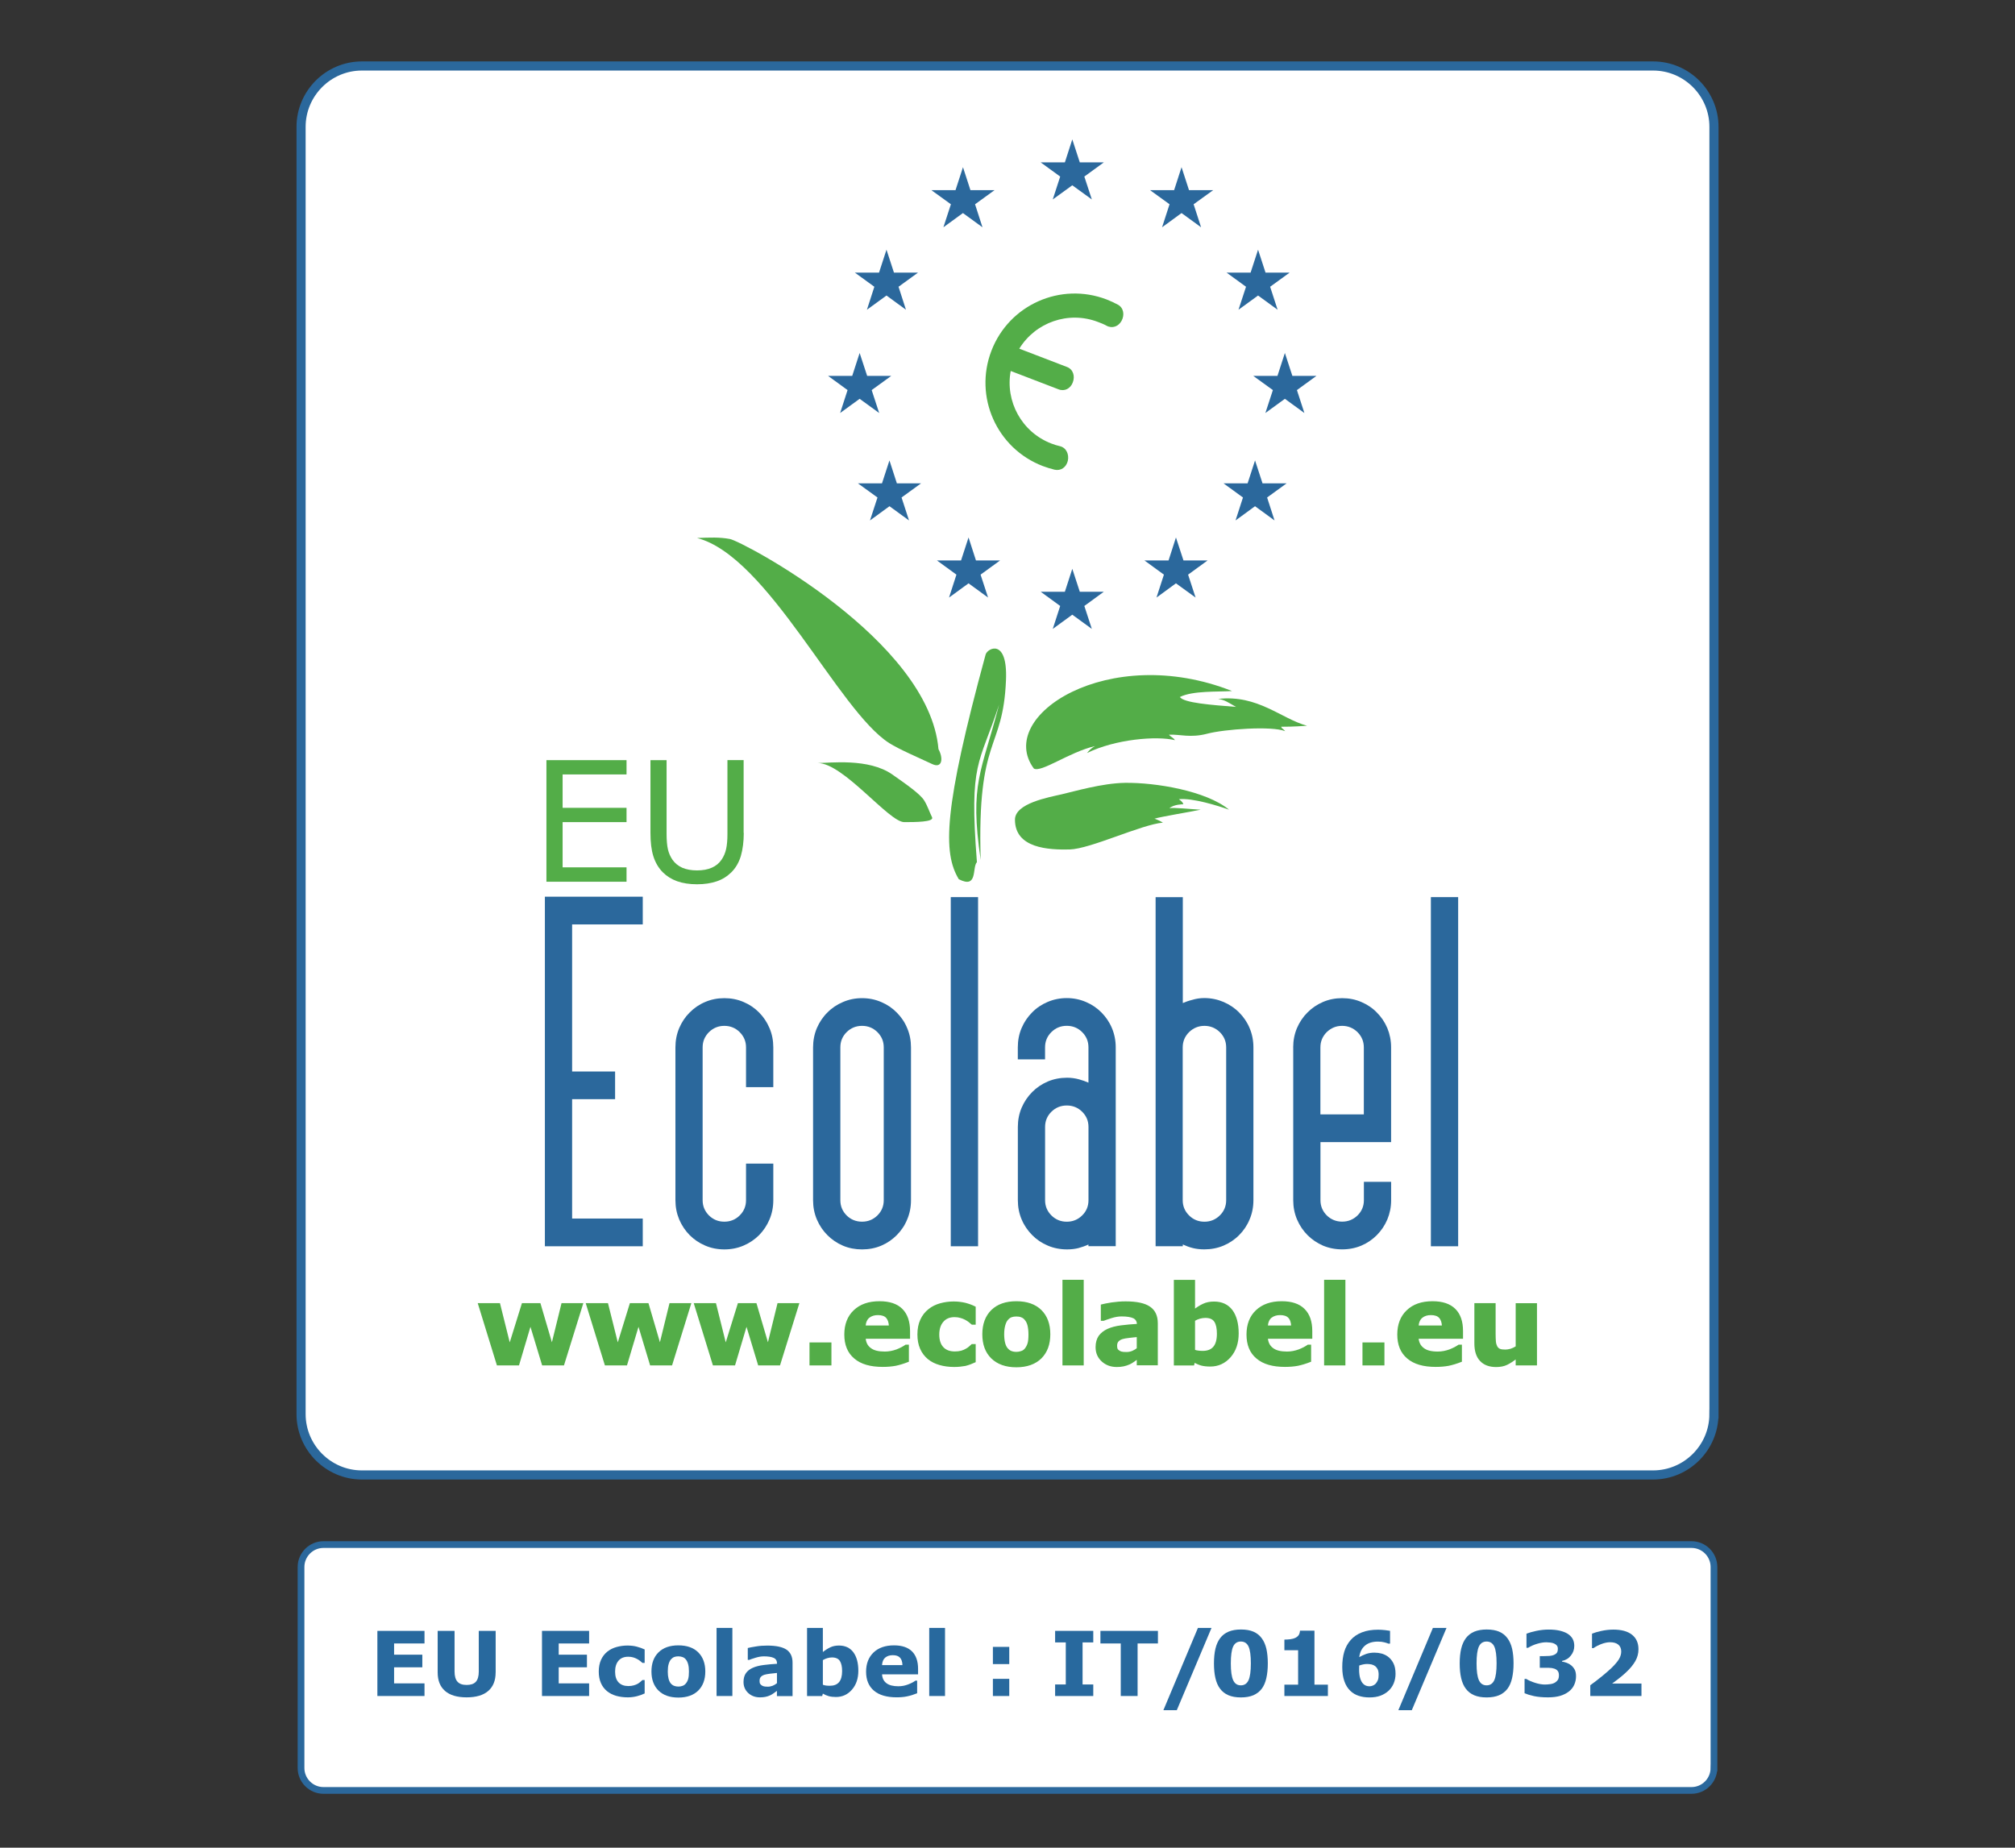 <?xml version="1.0" encoding="utf-8"?>
<!-- Generator: Adobe Illustrator 16.0.0, SVG Export Plug-In . SVG Version: 6.00 Build 0)  -->
<!DOCTYPE svg PUBLIC "-//W3C//DTD SVG 1.1//EN" "http://www.w3.org/Graphics/SVG/1.1/DTD/svg11.dtd">
<svg version="1.1" id="Layer_1" xmlns="http://www.w3.org/2000/svg" xmlns:xlink="http://www.w3.org/1999/xlink" x="0px" y="0px"
	 width="57.25px" height="52.5px" viewBox="0 0 57.25 52.5" enable-background="new 0 0 57.25 52.5" xml:space="preserve">
<rect x="0" y="0" width="57.25" height="52.5" fill="#333333" stroke="none"/>
<path fill="#FFFFFF" stroke="#2B689C" stroke-width="0.191" stroke-miterlimit="10" d="M48.696,50.237
	c0,0.351-0.286,0.637-0.637,0.637H9.19c-0.35,0-0.637-0.286-0.637-0.637v-5.712c0-0.351,0.287-0.637,0.637-0.637H48.06
	c0.351,0,0.637,0.286,0.637,0.637V50.237z"/>
<g>
	<path fill="#FFFFFF" d="M48.696,40.181c0,0.95-0.777,1.729-1.729,1.729H10.282c-0.951,0-1.728-0.778-1.728-1.729V3.604
		c0-0.951,0.777-1.729,1.728-1.729h36.686c0.951,0,1.729,0.777,1.729,1.729V40.181z"/>
	<path fill="none" stroke="#2B689C" stroke-width="0.259" stroke-miterlimit="10" d="M48.696,40.181
		c0,0.95-0.777,1.729-1.729,1.729H10.282c-0.951,0-1.728-0.778-1.728-1.729V3.604c0-0.951,0.777-1.729,1.728-1.729h36.686
		c0.951,0,1.729,0.777,1.729,1.729V40.181z"/>
</g>
<g>
	<path fill="#53AD48" d="M31.762,8.657c-0.102-0.055-0.21-0.104-0.321-0.148c-1.307-0.501-2.772,0.151-3.273,1.458
		c-0.502,1.306,0.151,2.774,1.458,3.275c0.111,0.042,0.223,0.076,0.335,0.104c0.183,0.041,0.334-0.07,0.378-0.253
		c0.04-0.182-0.042-0.372-0.224-0.415c-0.083-0.019-0.163-0.044-0.243-0.075c-0.846-0.324-1.316-1.203-1.156-2.062l1.358,0.521
		c0.174,0.068,0.341-0.021,0.406-0.196c0.068-0.176,0.012-0.371-0.163-0.438l-1.357-0.521c0.457-0.745,1.393-1.083,2.238-0.758
		c0.081,0.03,0.164,0.063,0.238,0.104c0.163,0.091,0.343,0.024,0.431-0.139C31.956,8.947,31.925,8.747,31.762,8.657"/>
	<g>
		<polygon fill="#2B689C" points="30.466,3.961 30.255,4.614 29.568,4.614 30.122,5.017 29.911,5.667 30.466,5.265 31.021,5.667 
			30.808,5.017 31.362,4.614 30.679,4.614 		"/>
		<polygon fill="#2B689C" points="33.57,4.751 33.359,5.403 32.675,5.403 33.229,5.804 33.017,6.458 33.57,6.054 34.125,6.458 
			33.913,5.804 34.469,5.403 33.782,5.403 		"/>
		<polygon fill="#2B689C" points="35.402,8.148 35.188,8.801 35.744,8.397 36.299,8.801 36.087,8.148 36.641,7.746 35.956,7.746 
			35.744,7.095 35.532,7.746 34.849,7.746 		"/>
		<polygon fill="#2B689C" points="26.804,6.458 27.359,6.054 27.914,6.458 27.703,5.804 28.257,5.403 27.572,5.403 27.36,4.751 
			27.148,5.403 26.462,5.403 27.017,5.804 		"/>
		<polygon fill="#2B689C" points="24.842,8.148 24.631,8.801 25.187,8.397 25.74,8.801 25.529,8.148 26.083,7.746 25.399,7.746 
			25.187,7.095 24.975,7.746 24.288,7.746 		"/>
		<polygon fill="#2B689C" points="37.402,10.681 36.719,10.681 36.506,10.03 36.295,10.681 35.608,10.681 36.165,11.084 
			35.952,11.735 36.506,11.332 37.06,11.735 36.848,11.084 		"/>
		<polygon fill="#2B689C" points="35.871,13.734 35.658,13.083 35.447,13.734 34.763,13.734 35.315,14.136 35.104,14.788 
			35.658,14.384 36.212,14.788 36.001,14.136 36.555,13.734 		"/>
		<polygon fill="#2B689C" points="33.625,15.925 33.411,15.272 33.201,15.925 32.516,15.925 33.069,16.328 32.858,16.979 
			33.411,16.575 33.969,16.979 33.756,16.328 34.31,15.925 		"/>
		<polygon fill="#2B689C" points="25.482,13.734 25.271,13.083 25.059,13.734 24.375,13.734 24.931,14.136 24.718,14.788 
			25.272,14.384 25.827,14.788 25.615,14.136 26.169,13.734 		"/>
		<polygon fill="#2B689C" points="27.729,15.925 27.518,15.272 27.305,15.925 26.621,15.925 27.174,16.328 26.964,16.979 
			27.518,16.575 28.073,16.979 27.86,16.328 28.414,15.925 		"/>
		<polygon fill="#2B689C" points="24.424,11.332 24.979,11.735 24.766,11.084 25.322,10.681 24.638,10.681 24.424,10.03 
			24.213,10.681 23.528,10.681 24.081,11.084 23.87,11.735 		"/>
		<polygon fill="#2B689C" points="30.679,16.814 30.466,16.163 30.255,16.814 29.568,16.814 30.122,17.218 29.911,17.87 
			30.466,17.466 31.021,17.87 30.808,17.218 31.362,16.814 		"/>
	</g>
	<path fill="#53AD48" d="M28.582,19.325c-0.084,2.038-0.825,1.551-0.719,5.108c-0.322-2.182,0.023-2.481,0.523-4.41
		c-0.566,1.73-0.853,1.6-0.63,4.474c-0.142,0.154,0.034,0.768-0.515,0.485c-0.454-0.752-0.437-1.981,0.761-6.379
		C28.046,18.42,28.633,18.112,28.582,19.325"/>
	<path fill="#53AD48" d="M23.234,21.681c0.344,0,1.445-0.145,2.116,0.324c0.424,0.296,0.792,0.558,0.905,0.735
		c0.098,0.156,0.155,0.34,0.226,0.48c0.072,0.14-0.491,0.14-0.791,0.14C25.253,23.359,23.962,21.681,23.234,21.681"/>
	<path fill="#53AD48" d="M26.664,21.287c0.14,0.253,0.113,0.563-0.184,0.421c-0.371-0.175-0.947-0.421-1.214-0.593
		c-1.444-0.913-3.443-5.306-5.461-5.828c0.367-0.015,0.634-0.027,0.932,0.028C21.097,15.383,26.396,18.181,26.664,21.287"/>
	<path fill="#53AD48" d="M29.373,21.837c-1.101-1.495,2.131-3.585,5.631-2.202c-0.395,0.028-1.114-0.015-1.482,0.17
		c0.113,0.168,0.89,0.225,1.596,0.281c-0.226-0.126-0.31-0.197-0.508-0.227c1.128-0.126,1.79,0.563,2.526,0.763
		c-0.38,0.028-0.635,0.028-0.736,0.028c0.017,0.056,0.044,0.042,0.115,0.126c-0.382-0.155-1.735-0.056-2.217,0.072
		c-0.479,0.126-0.775,0.013-1.085,0.027c0.056,0.07,0.125,0.085,0.169,0.156c-0.523-0.126-1.693-0.029-2.499,0.366
		c0.069-0.085,0.143-0.153,0.227-0.197C30.375,21.371,29.583,21.963,29.373,21.837"/>
	<path fill="#53AD48" d="M28.837,23.29c0-0.466,0.96-0.635,1.326-0.72c0.366-0.084,1.143-0.314,1.793-0.326
		c0.876-0.013,2.314,0.227,2.964,0.763c-0.311-0.112-1.044-0.34-1.426-0.298c0.099,0.073,0.113,0.1,0.127,0.143
		c0,0-0.269,0-0.396,0.113c0.099-0.028,0.65,0.03,0.889,0.042c-0.27,0.057-1.13,0.198-1.313,0.255c0.114,0.041,0.17,0.07,0.24,0.112
		c-0.622,0.056-2.06,0.748-2.652,0.763C29.797,24.149,28.837,24.108,28.837,23.29"/>
	<polygon fill="#53AD48" points="16.539,37.054 16.005,38.771 15.422,38.771 15.071,37.612 14.727,38.771 14.137,38.771 
		13.608,37.054 14.185,37.054 14.48,38.237 14.848,37.054 15.335,37.054 15.683,38.237 15.974,37.054 	"/>
	<polygon fill="none" stroke="#53AD48" stroke-width="0.051" points="16.539,37.054 16.005,38.771 15.422,38.771 15.071,37.612 
		14.727,38.771 14.137,38.771 13.608,37.054 14.185,37.054 14.48,38.237 14.848,37.054 15.335,37.054 15.683,38.237 15.974,37.054 	
		"/>
	<polygon fill="#53AD48" points="19.608,37.054 19.076,38.771 18.49,38.771 18.141,37.612 17.795,38.771 17.205,38.771 
		16.676,37.054 17.254,37.054 17.55,38.237 17.915,37.054 18.405,37.054 18.752,38.237 19.042,37.054 	"/>
	<polygon fill="none" stroke="#53AD48" stroke-width="0.051" points="19.608,37.054 19.076,38.771 18.49,38.771 18.141,37.612 
		17.795,38.771 17.205,38.771 16.676,37.054 17.254,37.054 17.55,38.237 17.915,37.054 18.405,37.054 18.752,38.237 19.042,37.054 	
		"/>
	<polygon fill="#53AD48" points="22.677,37.054 22.143,38.771 21.56,38.771 21.21,37.612 20.865,38.771 20.274,38.771 
		19.745,37.054 20.322,37.054 20.617,38.237 20.984,37.054 21.473,37.054 21.821,38.237 22.111,37.054 	"/>
	<polygon fill="none" stroke="#53AD48" stroke-width="0.051" points="22.677,37.054 22.143,38.771 21.56,38.771 21.21,37.612 
		20.865,38.771 20.274,38.771 19.745,37.054 20.322,37.054 20.617,38.237 20.984,37.054 21.473,37.054 21.821,38.237 22.111,37.054 
			"/>
	<rect x="23.025" y="38.17" fill="#53AD48" width="0.572" height="0.602"/>
	<rect x="23.025" y="38.17" fill="none" stroke="#53AD48" stroke-width="0.051" width="0.572" height="0.602"/>
	<path fill="#53AD48" d="M25.83,38.014h-1.261c0.008,0.135,0.059,0.237,0.153,0.307c0.094,0.075,0.233,0.108,0.415,0.108
		c0.118,0,0.232-0.022,0.342-0.062c0.107-0.042,0.194-0.088,0.257-0.133h0.062v0.441c-0.125,0.049-0.241,0.085-0.352,0.108
		c-0.111,0.021-0.232,0.031-0.366,0.031c-0.345,0-0.61-0.075-0.792-0.232c-0.183-0.153-0.274-0.374-0.274-0.662
		c0-0.281,0.086-0.508,0.259-0.671c0.175-0.168,0.413-0.25,0.716-0.25c0.28,0,0.491,0.07,0.631,0.211
		c0.14,0.14,0.211,0.345,0.211,0.611V38.014L25.83,38.014z M25.281,37.689c-0.003-0.115-0.032-0.2-0.086-0.261
		c-0.054-0.057-0.137-0.086-0.251-0.086c-0.106,0-0.193,0.027-0.263,0.083c-0.066,0.054-0.106,0.144-0.114,0.264H25.281z"/>
	<path fill="none" stroke="#53AD48" stroke-width="0.051" d="M25.83,38.014h-1.261c0.008,0.135,0.059,0.237,0.153,0.307
		c0.094,0.075,0.233,0.108,0.415,0.108c0.118,0,0.232-0.022,0.342-0.062c0.107-0.042,0.194-0.088,0.257-0.133h0.062v0.441
		c-0.125,0.049-0.241,0.085-0.352,0.108c-0.111,0.021-0.232,0.031-0.366,0.031c-0.345,0-0.61-0.075-0.792-0.232
		c-0.183-0.153-0.274-0.374-0.274-0.662c0-0.281,0.086-0.508,0.259-0.671c0.175-0.168,0.413-0.25,0.716-0.25
		c0.28,0,0.491,0.07,0.631,0.211c0.14,0.14,0.211,0.345,0.211,0.611V38.014L25.83,38.014z M25.281,37.689
		c-0.003-0.115-0.032-0.2-0.086-0.261c-0.054-0.057-0.137-0.086-0.251-0.086c-0.106,0-0.193,0.027-0.263,0.083
		c-0.066,0.054-0.106,0.144-0.114,0.264H25.281z"/>
	<path fill="#53AD48" d="M27.112,38.816c-0.149,0-0.287-0.018-0.41-0.054c-0.125-0.035-0.233-0.089-0.324-0.164
		c-0.09-0.074-0.161-0.169-0.211-0.28c-0.051-0.114-0.076-0.248-0.076-0.398c0-0.161,0.027-0.299,0.081-0.415
		c0.053-0.114,0.128-0.212,0.226-0.288c0.091-0.074,0.198-0.126,0.319-0.16c0.123-0.034,0.249-0.051,0.378-0.051
		c0.117,0,0.226,0.014,0.325,0.037c0.1,0.026,0.192,0.059,0.276,0.102v0.469H27.62c-0.022-0.019-0.047-0.039-0.078-0.065
		c-0.029-0.023-0.067-0.049-0.11-0.071c-0.043-0.022-0.088-0.041-0.139-0.054c-0.049-0.015-0.106-0.024-0.173-0.024
		c-0.147,0-0.259,0.049-0.338,0.143c-0.08,0.092-0.121,0.22-0.121,0.379c0,0.164,0.043,0.29,0.124,0.375
		c0.08,0.086,0.195,0.129,0.344,0.129c0.069,0,0.13-0.007,0.187-0.022c0.054-0.017,0.1-0.035,0.137-0.058
		c0.034-0.018,0.066-0.04,0.091-0.062c0.028-0.023,0.053-0.045,0.075-0.067h0.077v0.472c-0.086,0.04-0.177,0.074-0.271,0.098
		C27.332,38.804,27.227,38.816,27.112,38.816"/>
	<path fill="none" stroke="#53AD48" stroke-width="0.051" d="M27.112,38.816c-0.149,0-0.287-0.018-0.41-0.054
		c-0.125-0.035-0.233-0.089-0.324-0.164c-0.09-0.074-0.161-0.169-0.211-0.28c-0.051-0.114-0.076-0.248-0.076-0.398
		c0-0.161,0.027-0.299,0.081-0.415c0.053-0.114,0.128-0.212,0.226-0.288c0.091-0.074,0.198-0.126,0.319-0.16
		c0.123-0.034,0.249-0.051,0.378-0.051c0.117,0,0.226,0.014,0.325,0.037c0.1,0.026,0.192,0.059,0.276,0.102v0.469H27.62
		c-0.022-0.019-0.047-0.039-0.078-0.065c-0.029-0.023-0.067-0.049-0.11-0.071c-0.043-0.022-0.088-0.041-0.139-0.054
		c-0.049-0.015-0.106-0.024-0.173-0.024c-0.147,0-0.259,0.049-0.338,0.143c-0.08,0.092-0.121,0.22-0.121,0.379
		c0,0.164,0.043,0.29,0.124,0.375c0.08,0.086,0.195,0.129,0.344,0.129c0.069,0,0.13-0.007,0.187-0.022
		c0.054-0.017,0.1-0.035,0.137-0.058c0.034-0.018,0.066-0.04,0.091-0.062c0.028-0.023,0.053-0.045,0.075-0.067h0.077v0.472
		c-0.086,0.04-0.177,0.074-0.271,0.098C27.332,38.804,27.227,38.816,27.112,38.816z"/>
	<path fill="#53AD48" d="M29.816,37.912c0,0.283-0.083,0.505-0.246,0.668c-0.165,0.161-0.396,0.245-0.694,0.245
		s-0.53-0.085-0.694-0.245c-0.166-0.163-0.247-0.385-0.247-0.668c0-0.284,0.083-0.507,0.249-0.671
		c0.165-0.161,0.396-0.242,0.692-0.242c0.298,0,0.53,0.081,0.696,0.245C29.735,37.407,29.816,37.63,29.816,37.912 M29.14,38.331
		c0.035-0.046,0.062-0.096,0.081-0.16c0.018-0.063,0.025-0.147,0.025-0.256c0-0.103-0.011-0.187-0.027-0.255
		s-0.044-0.123-0.077-0.163c-0.03-0.042-0.071-0.073-0.116-0.089c-0.046-0.02-0.097-0.026-0.149-0.026
		c-0.054,0-0.101,0.007-0.141,0.021c-0.043,0.015-0.082,0.042-0.119,0.086c-0.035,0.039-0.061,0.094-0.08,0.163
		c-0.02,0.069-0.032,0.157-0.032,0.261c0,0.094,0.01,0.177,0.026,0.244c0.017,0.07,0.043,0.126,0.077,0.165
		c0.033,0.041,0.072,0.07,0.116,0.089c0.045,0.018,0.098,0.027,0.156,0.027c0.05,0,0.099-0.009,0.144-0.026
		C29.069,38.398,29.11,38.369,29.14,38.331"/>
	<path fill="none" stroke="#53AD48" stroke-width="0.051" d="M29.816,37.912c0,0.283-0.083,0.505-0.246,0.668
		c-0.165,0.161-0.396,0.245-0.694,0.245s-0.53-0.085-0.694-0.245c-0.166-0.163-0.247-0.385-0.247-0.668
		c0-0.284,0.083-0.507,0.249-0.671c0.165-0.161,0.396-0.242,0.692-0.242c0.298,0,0.53,0.081,0.696,0.245
		C29.735,37.407,29.816,37.63,29.816,37.912z M29.14,38.331c0.035-0.046,0.062-0.096,0.081-0.16
		c0.018-0.063,0.025-0.147,0.025-0.256c0-0.103-0.011-0.187-0.027-0.255s-0.044-0.123-0.077-0.163
		c-0.03-0.042-0.071-0.073-0.116-0.089c-0.046-0.02-0.097-0.026-0.149-0.026c-0.054,0-0.101,0.007-0.141,0.021
		c-0.043,0.015-0.082,0.042-0.119,0.086c-0.035,0.039-0.061,0.094-0.08,0.163c-0.02,0.069-0.032,0.157-0.032,0.261
		c0,0.094,0.01,0.177,0.026,0.244c0.017,0.07,0.043,0.126,0.077,0.165c0.033,0.041,0.072,0.07,0.116,0.089
		c0.045,0.018,0.098,0.027,0.156,0.027c0.05,0,0.099-0.009,0.144-0.026C29.069,38.398,29.11,38.369,29.14,38.331z"/>
	<rect x="30.212" y="36.39" fill="#53AD48" width="0.553" height="2.382"/>
	<rect x="30.212" y="36.39" fill="none" stroke="#53AD48" stroke-width="0.051" width="0.553" height="2.382"/>
	<path fill="#53AD48" d="M32.323,38.59c-0.03,0.021-0.067,0.047-0.111,0.08c-0.042,0.031-0.085,0.056-0.124,0.074
		c-0.054,0.023-0.11,0.044-0.168,0.055c-0.058,0.013-0.122,0.018-0.191,0.018c-0.163,0-0.299-0.05-0.409-0.15
		c-0.112-0.103-0.167-0.23-0.167-0.388c0-0.126,0.03-0.228,0.085-0.309c0.058-0.078,0.138-0.141,0.238-0.187
		c0.103-0.046,0.229-0.08,0.379-0.099c0.151-0.02,0.309-0.032,0.472-0.042v-0.011c0-0.095-0.042-0.159-0.117-0.197
		c-0.078-0.036-0.193-0.054-0.344-0.054c-0.091,0-0.187,0.016-0.29,0.048c-0.103,0.032-0.177,0.059-0.222,0.076h-0.052v-0.416
		c0.059-0.016,0.154-0.033,0.284-0.055c0.131-0.019,0.264-0.03,0.394-0.03c0.313,0,0.54,0.049,0.68,0.146
		c0.141,0.095,0.21,0.247,0.21,0.452v1.168h-0.547L32.323,38.59L32.323,38.59z M32.323,38.321v-0.356
		c-0.074,0.005-0.155,0.016-0.241,0.025c-0.088,0.01-0.153,0.021-0.197,0.035c-0.056,0.019-0.096,0.042-0.127,0.077
		c-0.029,0.034-0.044,0.078-0.044,0.131c0,0.034,0.003,0.063,0.009,0.087c0.007,0.021,0.021,0.044,0.047,0.062
		c0.022,0.021,0.052,0.036,0.085,0.046c0.032,0.01,0.083,0.014,0.152,0.014c0.055,0,0.111-0.01,0.168-0.032
		C32.229,38.387,32.279,38.358,32.323,38.321"/>
	<path fill="none" stroke="#53AD48" stroke-width="0.051" d="M32.323,38.59c-0.03,0.021-0.067,0.047-0.111,0.08
		c-0.042,0.031-0.085,0.056-0.124,0.074c-0.054,0.023-0.11,0.044-0.168,0.055c-0.058,0.013-0.122,0.018-0.191,0.018
		c-0.163,0-0.299-0.05-0.409-0.15c-0.112-0.103-0.167-0.23-0.167-0.388c0-0.126,0.03-0.228,0.085-0.309
		c0.058-0.078,0.138-0.141,0.238-0.187c0.103-0.046,0.229-0.08,0.379-0.099c0.151-0.02,0.309-0.032,0.472-0.042v-0.011
		c0-0.095-0.042-0.159-0.117-0.197c-0.078-0.036-0.193-0.054-0.344-0.054c-0.091,0-0.187,0.016-0.29,0.048
		c-0.103,0.032-0.177,0.059-0.222,0.076h-0.052v-0.416c0.059-0.016,0.154-0.033,0.284-0.055c0.131-0.019,0.264-0.03,0.394-0.03
		c0.313,0,0.54,0.049,0.68,0.146c0.141,0.095,0.21,0.247,0.21,0.452v1.168h-0.547L32.323,38.59L32.323,38.59z M32.323,38.321v-0.356
		c-0.074,0.005-0.155,0.016-0.241,0.025c-0.088,0.01-0.153,0.021-0.197,0.035c-0.056,0.019-0.096,0.042-0.127,0.077
		c-0.029,0.034-0.044,0.078-0.044,0.131c0,0.034,0.003,0.063,0.009,0.087c0.007,0.021,0.021,0.044,0.047,0.062
		c0.022,0.021,0.052,0.036,0.085,0.046c0.032,0.01,0.083,0.014,0.152,0.014c0.055,0,0.111-0.01,0.168-0.032
		C32.229,38.387,32.279,38.358,32.323,38.321z"/>
	<path fill="#53AD48" d="M35.168,37.889c0,0.271-0.075,0.489-0.224,0.66c-0.15,0.17-0.336,0.255-0.559,0.255
		c-0.094,0-0.181-0.009-0.252-0.028c-0.072-0.021-0.142-0.052-0.206-0.09l-0.022,0.087h-0.528v-2.381h0.551v0.841
		c0.086-0.065,0.172-0.122,0.261-0.163c0.088-0.042,0.189-0.062,0.305-0.062c0.217,0,0.384,0.077,0.502,0.233
		C35.109,37.396,35.168,37.612,35.168,37.889 M34.6,37.898c0-0.152-0.024-0.271-0.076-0.353c-0.054-0.083-0.145-0.123-0.278-0.123
		c-0.052,0-0.104,0.008-0.162,0.023c-0.054,0.017-0.105,0.037-0.156,0.068v0.861c0.04,0.015,0.077,0.024,0.113,0.027
		c0.037,0.005,0.079,0.009,0.129,0.009c0.145,0,0.253-0.043,0.324-0.129C34.564,38.198,34.6,38.07,34.6,37.898"/>
	<path fill="none" stroke="#53AD48" stroke-width="0.051" d="M35.168,37.889c0,0.271-0.075,0.489-0.224,0.66
		c-0.15,0.17-0.336,0.255-0.559,0.255c-0.094,0-0.181-0.009-0.252-0.028c-0.072-0.021-0.142-0.052-0.206-0.09l-0.022,0.087h-0.528
		v-2.381h0.551v0.841c0.086-0.065,0.172-0.122,0.261-0.163c0.088-0.042,0.189-0.062,0.305-0.062c0.217,0,0.384,0.077,0.502,0.233
		C35.109,37.396,35.168,37.612,35.168,37.889z M34.6,37.898c0-0.152-0.024-0.271-0.076-0.353c-0.054-0.083-0.145-0.123-0.278-0.123
		c-0.052,0-0.104,0.008-0.162,0.023c-0.054,0.017-0.105,0.037-0.156,0.068v0.861c0.04,0.015,0.077,0.024,0.113,0.027
		c0.037,0.005,0.079,0.009,0.129,0.009c0.145,0,0.253-0.043,0.324-0.129C34.564,38.198,34.6,38.07,34.6,37.898z"/>
	<path fill="#53AD48" d="M37.257,38.014h-1.261c0.01,0.135,0.061,0.237,0.154,0.307c0.096,0.075,0.234,0.108,0.416,0.108
		c0.117,0,0.23-0.022,0.34-0.062c0.109-0.042,0.195-0.088,0.258-0.133h0.062v0.441c-0.125,0.049-0.242,0.085-0.352,0.108
		c-0.111,0.021-0.234,0.031-0.365,0.031c-0.345,0-0.61-0.075-0.794-0.232c-0.184-0.153-0.274-0.374-0.274-0.662
		c0-0.281,0.086-0.508,0.259-0.671c0.177-0.168,0.415-0.25,0.716-0.25c0.279,0,0.49,0.07,0.63,0.211
		c0.143,0.14,0.213,0.345,0.213,0.611v0.192H37.257z M36.71,37.689c-0.003-0.115-0.03-0.2-0.087-0.261
		c-0.054-0.057-0.136-0.086-0.252-0.086c-0.105,0-0.193,0.027-0.263,0.083c-0.067,0.054-0.104,0.144-0.113,0.264H36.71z"/>
	<path fill="none" stroke="#53AD48" stroke-width="0.051" d="M37.257,38.014h-1.261c0.01,0.135,0.061,0.237,0.154,0.307
		c0.096,0.075,0.234,0.108,0.416,0.108c0.117,0,0.23-0.022,0.34-0.062c0.109-0.042,0.195-0.088,0.258-0.133h0.062v0.441
		c-0.125,0.049-0.242,0.085-0.352,0.108c-0.111,0.021-0.234,0.031-0.365,0.031c-0.345,0-0.61-0.075-0.794-0.232
		c-0.184-0.153-0.274-0.374-0.274-0.662c0-0.281,0.086-0.508,0.259-0.671c0.177-0.168,0.415-0.25,0.716-0.25
		c0.279,0,0.49,0.07,0.63,0.211c0.143,0.14,0.213,0.345,0.213,0.611v0.192H37.257z M36.71,37.689c-0.003-0.115-0.03-0.2-0.087-0.261
		c-0.054-0.057-0.136-0.086-0.252-0.086c-0.105,0-0.193,0.027-0.263,0.083c-0.067,0.054-0.104,0.144-0.113,0.264H36.71z"/>
	<rect x="37.646" y="36.39" fill="#53AD48" width="0.554" height="2.382"/>
	<rect x="37.646" y="36.39" fill="none" stroke="#53AD48" stroke-width="0.051" width="0.554" height="2.382"/>
	<rect x="38.736" y="38.17" fill="#53AD48" width="0.573" height="0.602"/>
	<rect x="38.736" y="38.17" fill="none" stroke="#53AD48" stroke-width="0.051" width="0.573" height="0.602"/>
	<path fill="#53AD48" d="M41.541,38.014h-1.263c0.011,0.135,0.061,0.237,0.156,0.307c0.094,0.075,0.231,0.108,0.416,0.108
		c0.116,0,0.229-0.022,0.339-0.062c0.108-0.042,0.195-0.088,0.259-0.133h0.062v0.441c-0.125,0.049-0.243,0.085-0.353,0.108
		c-0.11,0.021-0.232,0.031-0.366,0.031c-0.344,0-0.608-0.075-0.792-0.232c-0.183-0.153-0.274-0.374-0.274-0.662
		c0-0.281,0.087-0.508,0.26-0.671c0.174-0.168,0.413-0.25,0.716-0.25c0.278,0,0.489,0.07,0.63,0.211
		c0.142,0.14,0.211,0.345,0.211,0.611V38.014L41.541,38.014z M40.994,37.689c-0.004-0.115-0.032-0.2-0.088-0.261
		c-0.053-0.057-0.137-0.086-0.251-0.086c-0.106,0-0.193,0.027-0.261,0.083c-0.068,0.054-0.107,0.144-0.116,0.264H40.994z"/>
	<path fill="none" stroke="#53AD48" stroke-width="0.051" d="M41.541,38.014h-1.263c0.011,0.135,0.061,0.237,0.156,0.307
		c0.094,0.075,0.231,0.108,0.416,0.108c0.116,0,0.229-0.022,0.339-0.062c0.108-0.042,0.195-0.088,0.259-0.133h0.062v0.441
		c-0.125,0.049-0.243,0.085-0.353,0.108c-0.11,0.021-0.232,0.031-0.366,0.031c-0.344,0-0.608-0.075-0.792-0.232
		c-0.183-0.153-0.274-0.374-0.274-0.662c0-0.281,0.087-0.508,0.26-0.671c0.174-0.168,0.413-0.25,0.716-0.25
		c0.278,0,0.489,0.07,0.63,0.211c0.142,0.14,0.211,0.345,0.211,0.611V38.014L41.541,38.014z M40.994,37.689
		c-0.004-0.115-0.032-0.2-0.088-0.261c-0.053-0.057-0.137-0.086-0.251-0.086c-0.106,0-0.193,0.027-0.261,0.083
		c-0.068,0.054-0.107,0.144-0.116,0.264H40.994z"/>
	<path fill="#53AD48" d="M43.643,38.771h-0.554V38.58c-0.102,0.076-0.194,0.137-0.279,0.178c-0.086,0.041-0.185,0.06-0.303,0.06
		c-0.189,0-0.336-0.055-0.436-0.163c-0.105-0.109-0.156-0.271-0.156-0.484v-1.117h0.553v0.851c0,0.086,0.003,0.159,0.008,0.219
		c0.005,0.055,0.021,0.102,0.04,0.141c0.02,0.037,0.05,0.066,0.088,0.084c0.039,0.017,0.094,0.024,0.166,0.024
		c0.045,0,0.097-0.008,0.155-0.024c0.056-0.018,0.111-0.044,0.164-0.078v-1.216h0.554V38.771z"/>
	<path fill="none" stroke="#53AD48" stroke-width="0.051" d="M43.643,38.771h-0.554V38.58c-0.102,0.076-0.194,0.137-0.279,0.178
		c-0.086,0.041-0.185,0.06-0.303,0.06c-0.189,0-0.336-0.055-0.436-0.163c-0.105-0.109-0.156-0.271-0.156-0.484v-1.117h0.553v0.851
		c0,0.086,0.003,0.159,0.008,0.219c0.005,0.055,0.021,0.102,0.04,0.141c0.02,0.037,0.05,0.066,0.088,0.084
		c0.039,0.017,0.094,0.024,0.166,0.024c0.045,0,0.097-0.008,0.155-0.024c0.056-0.018,0.111-0.044,0.164-0.078v-1.216h0.554V38.771z"
		/>
	<polygon fill="#53AD48" points="17.801,25.054 15.525,25.054 15.525,21.599 17.801,21.599 17.801,22.005 15.985,22.005 
		15.985,22.954 17.801,22.954 17.801,23.36 15.985,23.36 15.985,24.645 17.801,24.645 	"/>
	<path fill="#53AD48" d="M21.132,23.666c0,0.25-0.029,0.467-0.083,0.657c-0.056,0.184-0.145,0.339-0.271,0.464
		c-0.118,0.116-0.257,0.203-0.416,0.256c-0.16,0.054-0.345,0.083-0.558,0.083c-0.216,0-0.406-0.03-0.565-0.086
		c-0.16-0.058-0.297-0.144-0.406-0.253c-0.126-0.127-0.215-0.282-0.271-0.461c-0.055-0.177-0.081-0.398-0.081-0.66v-2.067h0.458
		v2.09c0,0.186,0.013,0.334,0.038,0.443s0.068,0.206,0.128,0.295c0.068,0.099,0.162,0.175,0.277,0.228
		c0.117,0.05,0.256,0.077,0.42,0.077c0.167,0,0.307-0.026,0.422-0.077c0.116-0.051,0.208-0.126,0.277-0.228
		c0.061-0.089,0.104-0.189,0.13-0.304c0.025-0.113,0.037-0.255,0.037-0.424v-2.101h0.46v2.067H21.132z"/>
	<polygon fill="#2B689C" points="15.481,35.412 15.481,25.479 18.262,25.479 18.262,26.267 16.255,26.267 16.255,30.446 
		17.476,30.446 17.476,31.232 16.255,31.232 16.255,34.624 18.262,34.624 18.262,35.412 	"/>
	<path fill="#2B689C" d="M21.196,30.89v-1.13c0-0.171-0.06-0.312-0.18-0.433c-0.119-0.118-0.266-0.178-0.436-0.178
		c-0.172,0-0.315,0.06-0.437,0.178c-0.119,0.12-0.18,0.262-0.18,0.433v4.343c0,0.17,0.061,0.313,0.18,0.433
		c0.121,0.118,0.264,0.177,0.437,0.177c0.17,0,0.317-0.059,0.436-0.177c0.12-0.119,0.18-0.263,0.18-0.433v-1.04h0.775v1.04
		c0,0.196-0.036,0.376-0.108,0.547c-0.071,0.169-0.17,0.316-0.295,0.445c-0.127,0.126-0.275,0.227-0.444,0.298
		c-0.168,0.072-0.349,0.108-0.543,0.108c-0.195,0-0.376-0.036-0.544-0.108c-0.169-0.071-0.316-0.171-0.443-0.298
		c-0.126-0.128-0.224-0.275-0.297-0.445c-0.071-0.171-0.107-0.351-0.107-0.547V29.76c0-0.195,0.036-0.377,0.107-0.547
		c0.073-0.169,0.17-0.317,0.297-0.443c0.126-0.128,0.273-0.229,0.443-0.3c0.168-0.072,0.349-0.108,0.544-0.108
		c0.194,0,0.375,0.036,0.543,0.108c0.168,0.071,0.316,0.17,0.444,0.3c0.125,0.126,0.224,0.274,0.295,0.443
		c0.073,0.17,0.108,0.352,0.108,0.547v1.13H21.196z"/>
	<path fill="#2B689C" d="M25.883,34.104c0,0.195-0.036,0.377-0.108,0.545c-0.069,0.171-0.169,0.318-0.296,0.446
		c-0.126,0.127-0.273,0.228-0.442,0.3c-0.168,0.071-0.35,0.106-0.545,0.106c-0.193,0-0.375-0.035-0.542-0.106
		c-0.169-0.072-0.317-0.173-0.443-0.3c-0.127-0.127-0.226-0.275-0.299-0.446c-0.071-0.168-0.107-0.35-0.107-0.545v-4.342
		c0-0.196,0.036-0.378,0.107-0.548c0.073-0.168,0.17-0.316,0.299-0.443c0.126-0.129,0.273-0.228,0.443-0.299
		c0.167-0.073,0.35-0.11,0.542-0.11c0.195,0,0.376,0.037,0.545,0.11c0.168,0.071,0.315,0.17,0.442,0.299
		c0.126,0.127,0.227,0.273,0.296,0.443c0.073,0.17,0.108,0.352,0.108,0.548V34.104z M25.109,29.76c0-0.171-0.06-0.312-0.18-0.433
		c-0.121-0.118-0.265-0.178-0.437-0.178c-0.171,0-0.317,0.06-0.437,0.178c-0.12,0.12-0.179,0.262-0.179,0.433v4.343
		c0,0.169,0.059,0.313,0.179,0.433c0.119,0.118,0.266,0.177,0.437,0.177c0.172,0,0.316-0.059,0.437-0.177
		c0.12-0.119,0.18-0.264,0.18-0.433V29.76z"/>
	<rect x="27.013" y="25.491" fill="#2B689C" width="0.776" height="9.921"/>
	<path fill="#2B689C" d="M30.925,35.362c-0.092,0.042-0.188,0.075-0.286,0.102c-0.096,0.024-0.204,0.037-0.322,0.037
		c-0.194,0-0.379-0.036-0.547-0.108c-0.17-0.071-0.318-0.171-0.443-0.298c-0.127-0.128-0.229-0.275-0.3-0.445
		c-0.072-0.169-0.108-0.351-0.108-0.547v-2.081c0-0.196,0.036-0.379,0.108-0.548c0.072-0.168,0.172-0.316,0.3-0.445
		c0.125-0.126,0.273-0.226,0.443-0.299c0.168-0.071,0.353-0.107,0.547-0.107c0.118,0,0.229,0.016,0.335,0.044
		c0.106,0.03,0.198,0.062,0.273,0.096V29.76c0-0.171-0.059-0.313-0.18-0.434c-0.12-0.119-0.266-0.178-0.436-0.178
		c-0.173,0-0.315,0.059-0.437,0.178c-0.12,0.12-0.18,0.263-0.18,0.434v0.341h-0.774V29.76c0-0.196,0.035-0.378,0.107-0.547
		s0.171-0.317,0.298-0.444c0.125-0.129,0.273-0.228,0.441-0.299c0.169-0.072,0.35-0.11,0.545-0.11c0.194,0,0.374,0.038,0.543,0.11
		c0.169,0.071,0.314,0.17,0.443,0.299c0.125,0.127,0.226,0.273,0.297,0.444c0.071,0.169,0.108,0.351,0.108,0.547v5.65h-0.776
		L30.925,35.362L30.925,35.362z M29.693,34.104c0,0.168,0.06,0.313,0.18,0.432c0.121,0.119,0.264,0.178,0.437,0.178
		c0.17,0,0.315-0.059,0.436-0.178c0.121-0.118,0.18-0.264,0.18-0.432v-2.082c0-0.171-0.059-0.312-0.18-0.433
		c-0.12-0.118-0.266-0.177-0.436-0.177c-0.173,0-0.315,0.059-0.437,0.177c-0.12,0.12-0.18,0.262-0.18,0.433V34.104z"/>
	<path fill="#2B689C" d="M33.879,28.409c0.105-0.032,0.217-0.05,0.337-0.05c0.194,0,0.376,0.039,0.545,0.11
		c0.169,0.073,0.319,0.172,0.446,0.301c0.126,0.127,0.227,0.273,0.297,0.443c0.072,0.17,0.108,0.352,0.108,0.548v4.342
		c0,0.195-0.036,0.377-0.108,0.545c-0.07,0.171-0.17,0.318-0.297,0.446c-0.125,0.127-0.276,0.228-0.446,0.3
		c-0.169,0.071-0.351,0.106-0.545,0.106c-0.12,0-0.229-0.013-0.325-0.037c-0.098-0.025-0.192-0.059-0.285-0.102v0.05h-0.773v-9.919
		h0.773v3.009C33.682,28.468,33.771,28.436,33.879,28.409 M34.657,29.327c-0.12-0.117-0.267-0.178-0.437-0.178
		s-0.315,0.061-0.436,0.178c-0.121,0.121-0.181,0.264-0.181,0.435v4.342c0,0.168,0.06,0.313,0.181,0.432
		c0.12,0.119,0.266,0.178,0.436,0.178s0.316-0.059,0.437-0.178c0.12-0.118,0.181-0.264,0.181-0.432v-4.342
		C34.838,29.589,34.777,29.447,34.657,29.327"/>
	<path fill="#2B689C" d="M36.742,29.76c0-0.195,0.036-0.377,0.107-0.547c0.073-0.169,0.171-0.317,0.298-0.443
		c0.126-0.128,0.273-0.227,0.442-0.3c0.169-0.072,0.349-0.108,0.544-0.108s0.376,0.036,0.543,0.108c0.17,0.073,0.317,0.17,0.443,0.3
		c0.127,0.126,0.226,0.274,0.298,0.443c0.07,0.17,0.107,0.352,0.107,0.547v2.693h-2.007v1.649c0,0.17,0.06,0.313,0.179,0.433
		c0.122,0.118,0.266,0.177,0.438,0.177c0.17,0,0.315-0.059,0.437-0.177c0.12-0.119,0.18-0.263,0.18-0.433v-0.521h0.774v0.521
		c0,0.196-0.037,0.376-0.107,0.546c-0.072,0.17-0.171,0.317-0.298,0.446c-0.125,0.126-0.272,0.227-0.443,0.3
		c-0.167,0.07-0.348,0.106-0.543,0.106s-0.375-0.036-0.544-0.106c-0.167-0.073-0.315-0.173-0.442-0.3
		c-0.126-0.128-0.225-0.275-0.298-0.446c-0.071-0.17-0.107-0.35-0.107-0.546V29.76z M37.517,31.665h1.232v-1.903
		c0-0.171-0.06-0.313-0.18-0.435c-0.121-0.117-0.267-0.178-0.437-0.178c-0.172,0-0.315,0.061-0.437,0.178
		c-0.12,0.121-0.18,0.264-0.18,0.435V31.665z"/>
	<rect x="40.654" y="25.491" fill="#2B689C" width="0.775" height="9.921"/>
</g>
<g>
	<path fill="#28699E" d="M12.061,48.191h-1.339V46.34h1.339v0.358h-0.864v0.319h0.802v0.358h-0.802v0.457h0.864V48.191z"/>
	<path fill="#28699E" d="M14.082,47.521c0,0.229-0.07,0.404-0.209,0.525c-0.139,0.122-0.344,0.183-0.615,0.183
		s-0.476-0.061-0.615-0.183c-0.139-0.121-0.208-0.297-0.208-0.524V46.34h0.48v1.155c0,0.129,0.027,0.225,0.081,0.287
		c0.054,0.063,0.141,0.095,0.262,0.095c0.119,0,0.207-0.03,0.262-0.091s0.083-0.157,0.083-0.291V46.34h0.48V47.521z"/>
	<path fill="#28699E" d="M16.738,48.191h-1.339V46.34h1.339v0.358h-0.864v0.319h0.802v0.358h-0.802v0.457h0.864V48.191z"/>
	<path fill="#28699E" d="M17.84,48.229c-0.122,0-0.233-0.015-0.333-0.043c-0.101-0.029-0.188-0.074-0.263-0.135
		c-0.074-0.061-0.131-0.137-0.171-0.229s-0.061-0.2-0.061-0.323c0-0.13,0.022-0.242,0.065-0.337s0.104-0.173,0.182-0.235
		c0.075-0.059,0.162-0.102,0.261-0.129s0.201-0.041,0.307-0.041c0.096,0,0.183,0.01,0.264,0.031c0.081,0.021,0.155,0.047,0.225,0.08
		v0.382h-0.063c-0.017-0.015-0.038-0.032-0.062-0.052c-0.024-0.021-0.055-0.04-0.09-0.059c-0.034-0.019-0.071-0.033-0.112-0.046
		c-0.041-0.012-0.088-0.018-0.142-0.018c-0.119,0-0.211,0.038-0.275,0.114c-0.064,0.075-0.096,0.179-0.096,0.309
		c0,0.134,0.033,0.236,0.099,0.306s0.159,0.104,0.28,0.104c0.056,0,0.107-0.007,0.152-0.02c0.045-0.013,0.083-0.027,0.112-0.045
		c0.028-0.017,0.053-0.034,0.074-0.053c0.021-0.018,0.042-0.036,0.06-0.053h0.063v0.381c-0.07,0.033-0.144,0.06-0.221,0.079
		S17.933,48.229,17.84,48.229z"/>
	<path fill="#28699E" d="M20.039,47.494c0,0.229-0.067,0.41-0.201,0.543c-0.134,0.132-0.322,0.198-0.564,0.198
		s-0.43-0.066-0.564-0.198c-0.134-0.133-0.201-0.313-0.201-0.543c0-0.231,0.067-0.413,0.202-0.545s0.322-0.197,0.562-0.197
		c0.244,0,0.432,0.066,0.565,0.198C19.972,47.083,20.039,47.265,20.039,47.494z M19.488,47.833c0.029-0.035,0.051-0.078,0.065-0.128
		c0.014-0.051,0.021-0.12,0.021-0.209c0-0.082-0.007-0.15-0.022-0.206c-0.015-0.056-0.036-0.1-0.062-0.133
		c-0.026-0.034-0.059-0.059-0.096-0.072s-0.078-0.021-0.121-0.021s-0.082,0.006-0.115,0.018c-0.033,0.012-0.065,0.035-0.096,0.069
		c-0.027,0.033-0.049,0.077-0.065,0.134c-0.016,0.056-0.024,0.127-0.024,0.212c0,0.076,0.007,0.143,0.021,0.198
		c0.014,0.057,0.035,0.102,0.062,0.136c0.027,0.032,0.059,0.056,0.095,0.07c0.037,0.015,0.079,0.022,0.126,0.022
		c0.041,0,0.079-0.007,0.116-0.021C19.431,47.889,19.462,47.865,19.488,47.833z"/>
	<path fill="#28699E" d="M20.808,48.191h-0.449v-1.935h0.449V48.191z"/>
	<path fill="#28699E" d="M22.075,48.044c-0.024,0.018-0.054,0.04-0.089,0.065s-0.069,0.046-0.101,0.061
		c-0.044,0.021-0.09,0.035-0.137,0.045c-0.047,0.009-0.099,0.014-0.156,0.014c-0.132,0-0.244-0.041-0.333-0.123
		s-0.134-0.187-0.134-0.314c0-0.102,0.023-0.186,0.068-0.25s0.11-0.115,0.194-0.152c0.083-0.038,0.186-0.064,0.309-0.08
		c0.123-0.016,0.25-0.027,0.381-0.035v-0.007c0-0.077-0.031-0.131-0.094-0.16s-0.156-0.044-0.279-0.044
		c-0.074,0-0.152,0.013-0.236,0.039c-0.084,0.026-0.144,0.046-0.18,0.061h-0.042v-0.337c0.047-0.013,0.125-0.027,0.231-0.044
		c0.106-0.018,0.213-0.025,0.32-0.025c0.255,0,0.438,0.039,0.552,0.117c0.113,0.078,0.169,0.201,0.169,0.368v0.95h-0.444V48.044z
		 M22.075,47.826v-0.29c-0.061,0.005-0.126,0.012-0.196,0.021s-0.124,0.019-0.16,0.03c-0.045,0.015-0.079,0.034-0.103,0.062
		c-0.023,0.026-0.035,0.062-0.035,0.105c0,0.029,0.002,0.053,0.007,0.071c0.005,0.018,0.018,0.035,0.038,0.052
		c0.019,0.017,0.042,0.028,0.068,0.037c0.026,0.008,0.068,0.012,0.124,0.012c0.045,0,0.09-0.01,0.136-0.027
		C22,47.88,22.04,47.856,22.075,47.826z"/>
	<path fill="#28699E" d="M24.387,47.474c0,0.22-0.061,0.399-0.182,0.537c-0.121,0.139-0.272,0.208-0.454,0.208
		c-0.078,0-0.146-0.008-0.205-0.024c-0.059-0.017-0.114-0.041-0.167-0.072l-0.019,0.069h-0.43v-1.935h0.449v0.684
		c0.069-0.055,0.139-0.099,0.21-0.133s0.154-0.051,0.248-0.051c0.176,0,0.312,0.063,0.408,0.19
		C24.339,47.075,24.387,47.25,24.387,47.474z M23.926,47.483c0-0.124-0.021-0.22-0.063-0.287c-0.042-0.066-0.118-0.101-0.226-0.101
		c-0.042,0-0.085,0.007-0.13,0.02c-0.045,0.013-0.087,0.031-0.128,0.056v0.7c0.032,0.011,0.063,0.02,0.092,0.023
		s0.063,0.006,0.104,0.006c0.119,0,0.207-0.034,0.265-0.104C23.897,47.727,23.926,47.622,23.926,47.483z"/>
	<path fill="#28699E" d="M26.085,47.576h-1.024c0.006,0.109,0.048,0.193,0.125,0.251s0.189,0.087,0.339,0.087
		c0.094,0,0.186-0.017,0.274-0.051c0.089-0.034,0.159-0.07,0.21-0.109h0.049v0.359c-0.101,0.04-0.196,0.07-0.286,0.088
		c-0.089,0.019-0.188,0.027-0.297,0.027c-0.28,0-0.495-0.062-0.644-0.188c-0.149-0.126-0.224-0.306-0.224-0.539
		c0-0.23,0.071-0.412,0.212-0.547c0.142-0.135,0.335-0.202,0.582-0.202c0.227,0,0.397,0.058,0.512,0.172
		c0.114,0.115,0.171,0.28,0.171,0.495V47.576z M25.64,47.313c-0.002-0.094-0.025-0.164-0.069-0.211
		c-0.044-0.048-0.112-0.071-0.205-0.071c-0.086,0-0.157,0.022-0.213,0.067c-0.055,0.045-0.086,0.116-0.093,0.215H25.64z"/>
	<path fill="#28699E" d="M26.85,48.191h-0.449v-1.935h0.449V48.191z"/>
	<path fill="#28699E" d="M28.675,47.284H28.21v-0.489h0.465V47.284z M28.675,48.191H28.21v-0.488h0.465V48.191z"/>
	<path fill="#28699E" d="M31.062,48.191h-1.084v-0.328h0.303v-1.195h-0.303V46.34h1.084v0.328h-0.304v1.195h0.304V48.191z"/>
	<path fill="#28699E" d="M32.899,46.698h-0.578v1.493h-0.478v-1.493h-0.578V46.34h1.634V46.698z"/>
	<path fill="#28699E" d="M34.421,46.257l-0.986,2.337h-0.381l0.981-2.337H34.421z"/>
	<path fill="#28699E" d="M36.021,47.265c0,0.156-0.014,0.295-0.042,0.419c-0.028,0.123-0.072,0.224-0.132,0.303
		c-0.062,0.08-0.141,0.141-0.236,0.182c-0.097,0.041-0.215,0.062-0.355,0.062c-0.139,0-0.257-0.021-0.354-0.062
		c-0.098-0.042-0.177-0.104-0.237-0.185c-0.062-0.081-0.105-0.182-0.133-0.303s-0.041-0.259-0.041-0.415
		c0-0.161,0.014-0.301,0.042-0.419c0.028-0.119,0.073-0.219,0.134-0.301c0.062-0.082,0.142-0.143,0.239-0.184
		c0.098-0.04,0.215-0.061,0.351-0.061c0.142,0,0.261,0.021,0.356,0.062c0.097,0.042,0.175,0.104,0.236,0.188
		c0.061,0.081,0.104,0.182,0.132,0.301C36.007,46.971,36.021,47.108,36.021,47.265z M35.539,47.265c0-0.224-0.021-0.384-0.065-0.479
		s-0.117-0.143-0.219-0.143c-0.103,0-0.175,0.048-0.219,0.143s-0.066,0.255-0.066,0.48c0,0.221,0.022,0.379,0.067,0.476
		c0.045,0.098,0.117,0.146,0.218,0.146c0.1,0,0.173-0.048,0.218-0.146C35.517,47.646,35.539,47.486,35.539,47.265z"/>
	<path fill="#28699E" d="M37.727,48.191h-1.235v-0.323h0.39V46.89h-0.39v-0.302c0.06,0,0.116-0.004,0.171-0.011
		s0.101-0.02,0.137-0.037c0.043-0.021,0.076-0.047,0.098-0.08s0.033-0.075,0.037-0.125h0.411v1.533h0.382V48.191z"/>
	<path fill="#28699E" d="M39.65,47.562c0,0.095-0.018,0.185-0.052,0.269c-0.035,0.083-0.084,0.153-0.146,0.211
		c-0.067,0.062-0.146,0.108-0.233,0.141c-0.089,0.032-0.191,0.048-0.311,0.048c-0.111,0-0.212-0.015-0.304-0.045
		s-0.17-0.076-0.235-0.139c-0.076-0.071-0.134-0.163-0.173-0.276c-0.04-0.112-0.06-0.247-0.06-0.403
		c0-0.163,0.019-0.307,0.056-0.433s0.098-0.238,0.183-0.335c0.081-0.093,0.187-0.165,0.316-0.216
		c0.13-0.052,0.284-0.077,0.463-0.077c0.061,0,0.127,0.004,0.199,0.012c0.072,0.009,0.119,0.015,0.141,0.02v0.364h-0.048
		c-0.021-0.011-0.06-0.023-0.113-0.037s-0.114-0.021-0.183-0.021c-0.159,0-0.282,0.039-0.371,0.117
		c-0.089,0.077-0.143,0.187-0.16,0.325c0.063-0.038,0.131-0.068,0.201-0.093c0.071-0.023,0.147-0.035,0.229-0.035
		c0.072,0,0.14,0.009,0.201,0.025s0.119,0.043,0.172,0.079c0.069,0.048,0.124,0.112,0.166,0.194
		C39.63,47.338,39.65,47.439,39.65,47.562z M39.085,47.841c0.025-0.028,0.046-0.062,0.062-0.1c0.016-0.039,0.023-0.092,0.023-0.158
		c0-0.06-0.009-0.109-0.026-0.148c-0.018-0.038-0.042-0.069-0.072-0.093c-0.03-0.022-0.065-0.039-0.105-0.048
		c-0.041-0.008-0.083-0.013-0.126-0.013c-0.036,0-0.074,0.004-0.114,0.013c-0.04,0.008-0.076,0.019-0.109,0.031
		c0,0.008,0,0.021-0.001,0.041c-0.001,0.019-0.002,0.043-0.002,0.072c0,0.102,0.011,0.186,0.031,0.251
		c0.02,0.066,0.047,0.116,0.081,0.151c0.023,0.025,0.051,0.045,0.082,0.057s0.065,0.018,0.102,0.018
		c0.027,0,0.058-0.006,0.091-0.019C39.033,47.885,39.062,47.865,39.085,47.841z"/>
	<path fill="#28699E" d="M41.098,46.257l-0.986,2.337H39.73l0.981-2.337H41.098z"/>
	<path fill="#28699E" d="M43.003,47.265c0,0.156-0.014,0.295-0.042,0.419c-0.028,0.123-0.072,0.224-0.132,0.303
		c-0.062,0.08-0.141,0.141-0.236,0.182c-0.097,0.041-0.215,0.062-0.355,0.062c-0.139,0-0.257-0.021-0.354-0.062
		c-0.098-0.042-0.177-0.104-0.237-0.185c-0.062-0.081-0.105-0.182-0.133-0.303s-0.041-0.259-0.041-0.415
		c0-0.161,0.014-0.301,0.042-0.419c0.028-0.119,0.073-0.219,0.134-0.301c0.062-0.082,0.142-0.143,0.239-0.184
		c0.098-0.04,0.215-0.061,0.351-0.061c0.142,0,0.261,0.021,0.356,0.062c0.097,0.042,0.175,0.104,0.236,0.188
		c0.061,0.081,0.104,0.182,0.132,0.301C42.989,46.971,43.003,47.108,43.003,47.265z M42.521,47.265c0-0.224-0.021-0.384-0.065-0.479
		s-0.117-0.143-0.219-0.143c-0.103,0-0.175,0.048-0.219,0.143s-0.066,0.255-0.066,0.48c0,0.221,0.022,0.379,0.067,0.476
		c0.045,0.098,0.117,0.146,0.218,0.146c0.1,0,0.173-0.048,0.218-0.146C42.499,47.646,42.521,47.486,42.521,47.265z"/>
	<path fill="#28699E" d="M44.645,47.323c0.04,0.035,0.073,0.076,0.097,0.122c0.024,0.047,0.036,0.108,0.036,0.186
		c0,0.087-0.018,0.168-0.052,0.243c-0.034,0.076-0.087,0.141-0.158,0.194c-0.069,0.052-0.151,0.092-0.245,0.12
		c-0.095,0.027-0.209,0.041-0.343,0.041c-0.153,0-0.285-0.012-0.395-0.035c-0.11-0.024-0.199-0.052-0.269-0.081v-0.407h0.049
		c0.071,0.044,0.156,0.081,0.256,0.112c0.099,0.031,0.189,0.047,0.271,0.047c0.048,0,0.1-0.004,0.156-0.012s0.104-0.024,0.143-0.051
		c0.031-0.021,0.056-0.046,0.074-0.075c0.018-0.03,0.027-0.072,0.027-0.128c0-0.054-0.013-0.096-0.038-0.125
		c-0.024-0.029-0.058-0.05-0.098-0.062c-0.041-0.014-0.09-0.021-0.146-0.022c-0.058-0.001-0.11-0.001-0.159-0.001h-0.103v-0.331
		h0.105c0.065,0,0.122-0.002,0.172-0.006c0.05-0.005,0.092-0.014,0.127-0.029c0.036-0.016,0.063-0.036,0.082-0.062
		s0.027-0.064,0.027-0.115c0-0.037-0.01-0.067-0.028-0.09c-0.02-0.022-0.043-0.041-0.072-0.054c-0.032-0.016-0.07-0.025-0.114-0.03
		s-0.082-0.008-0.113-0.008c-0.078,0-0.162,0.014-0.254,0.041c-0.091,0.026-0.18,0.065-0.265,0.116H43.37v-0.401
		c0.068-0.027,0.16-0.054,0.277-0.079s0.235-0.038,0.355-0.038c0.117,0,0.219,0.01,0.307,0.03s0.161,0.048,0.218,0.081
		c0.068,0.041,0.119,0.091,0.152,0.148c0.032,0.058,0.049,0.126,0.049,0.204c0,0.103-0.031,0.194-0.096,0.275
		c-0.063,0.081-0.147,0.132-0.252,0.154v0.018c0.042,0.006,0.087,0.018,0.134,0.035C44.562,47.266,44.605,47.29,44.645,47.323z"/>
	<path fill="#28699E" d="M46.636,48.191h-1.453v-0.306c0.11-0.08,0.222-0.166,0.333-0.256c0.111-0.091,0.201-0.169,0.269-0.234
		c0.1-0.097,0.171-0.182,0.214-0.253c0.042-0.072,0.063-0.144,0.063-0.214c0-0.085-0.027-0.15-0.082-0.196
		c-0.054-0.046-0.132-0.069-0.234-0.069c-0.076,0-0.156,0.017-0.24,0.048s-0.162,0.071-0.234,0.12h-0.04V46.42
		c0.059-0.025,0.146-0.052,0.261-0.077c0.114-0.025,0.229-0.039,0.345-0.039c0.232,0,0.409,0.049,0.531,0.146
		s0.183,0.235,0.183,0.413c0,0.117-0.029,0.229-0.088,0.334c-0.059,0.104-0.147,0.213-0.268,0.325
		c-0.075,0.069-0.151,0.134-0.228,0.192s-0.131,0.099-0.163,0.122h0.832V48.191z"/>
</g>
</svg>
